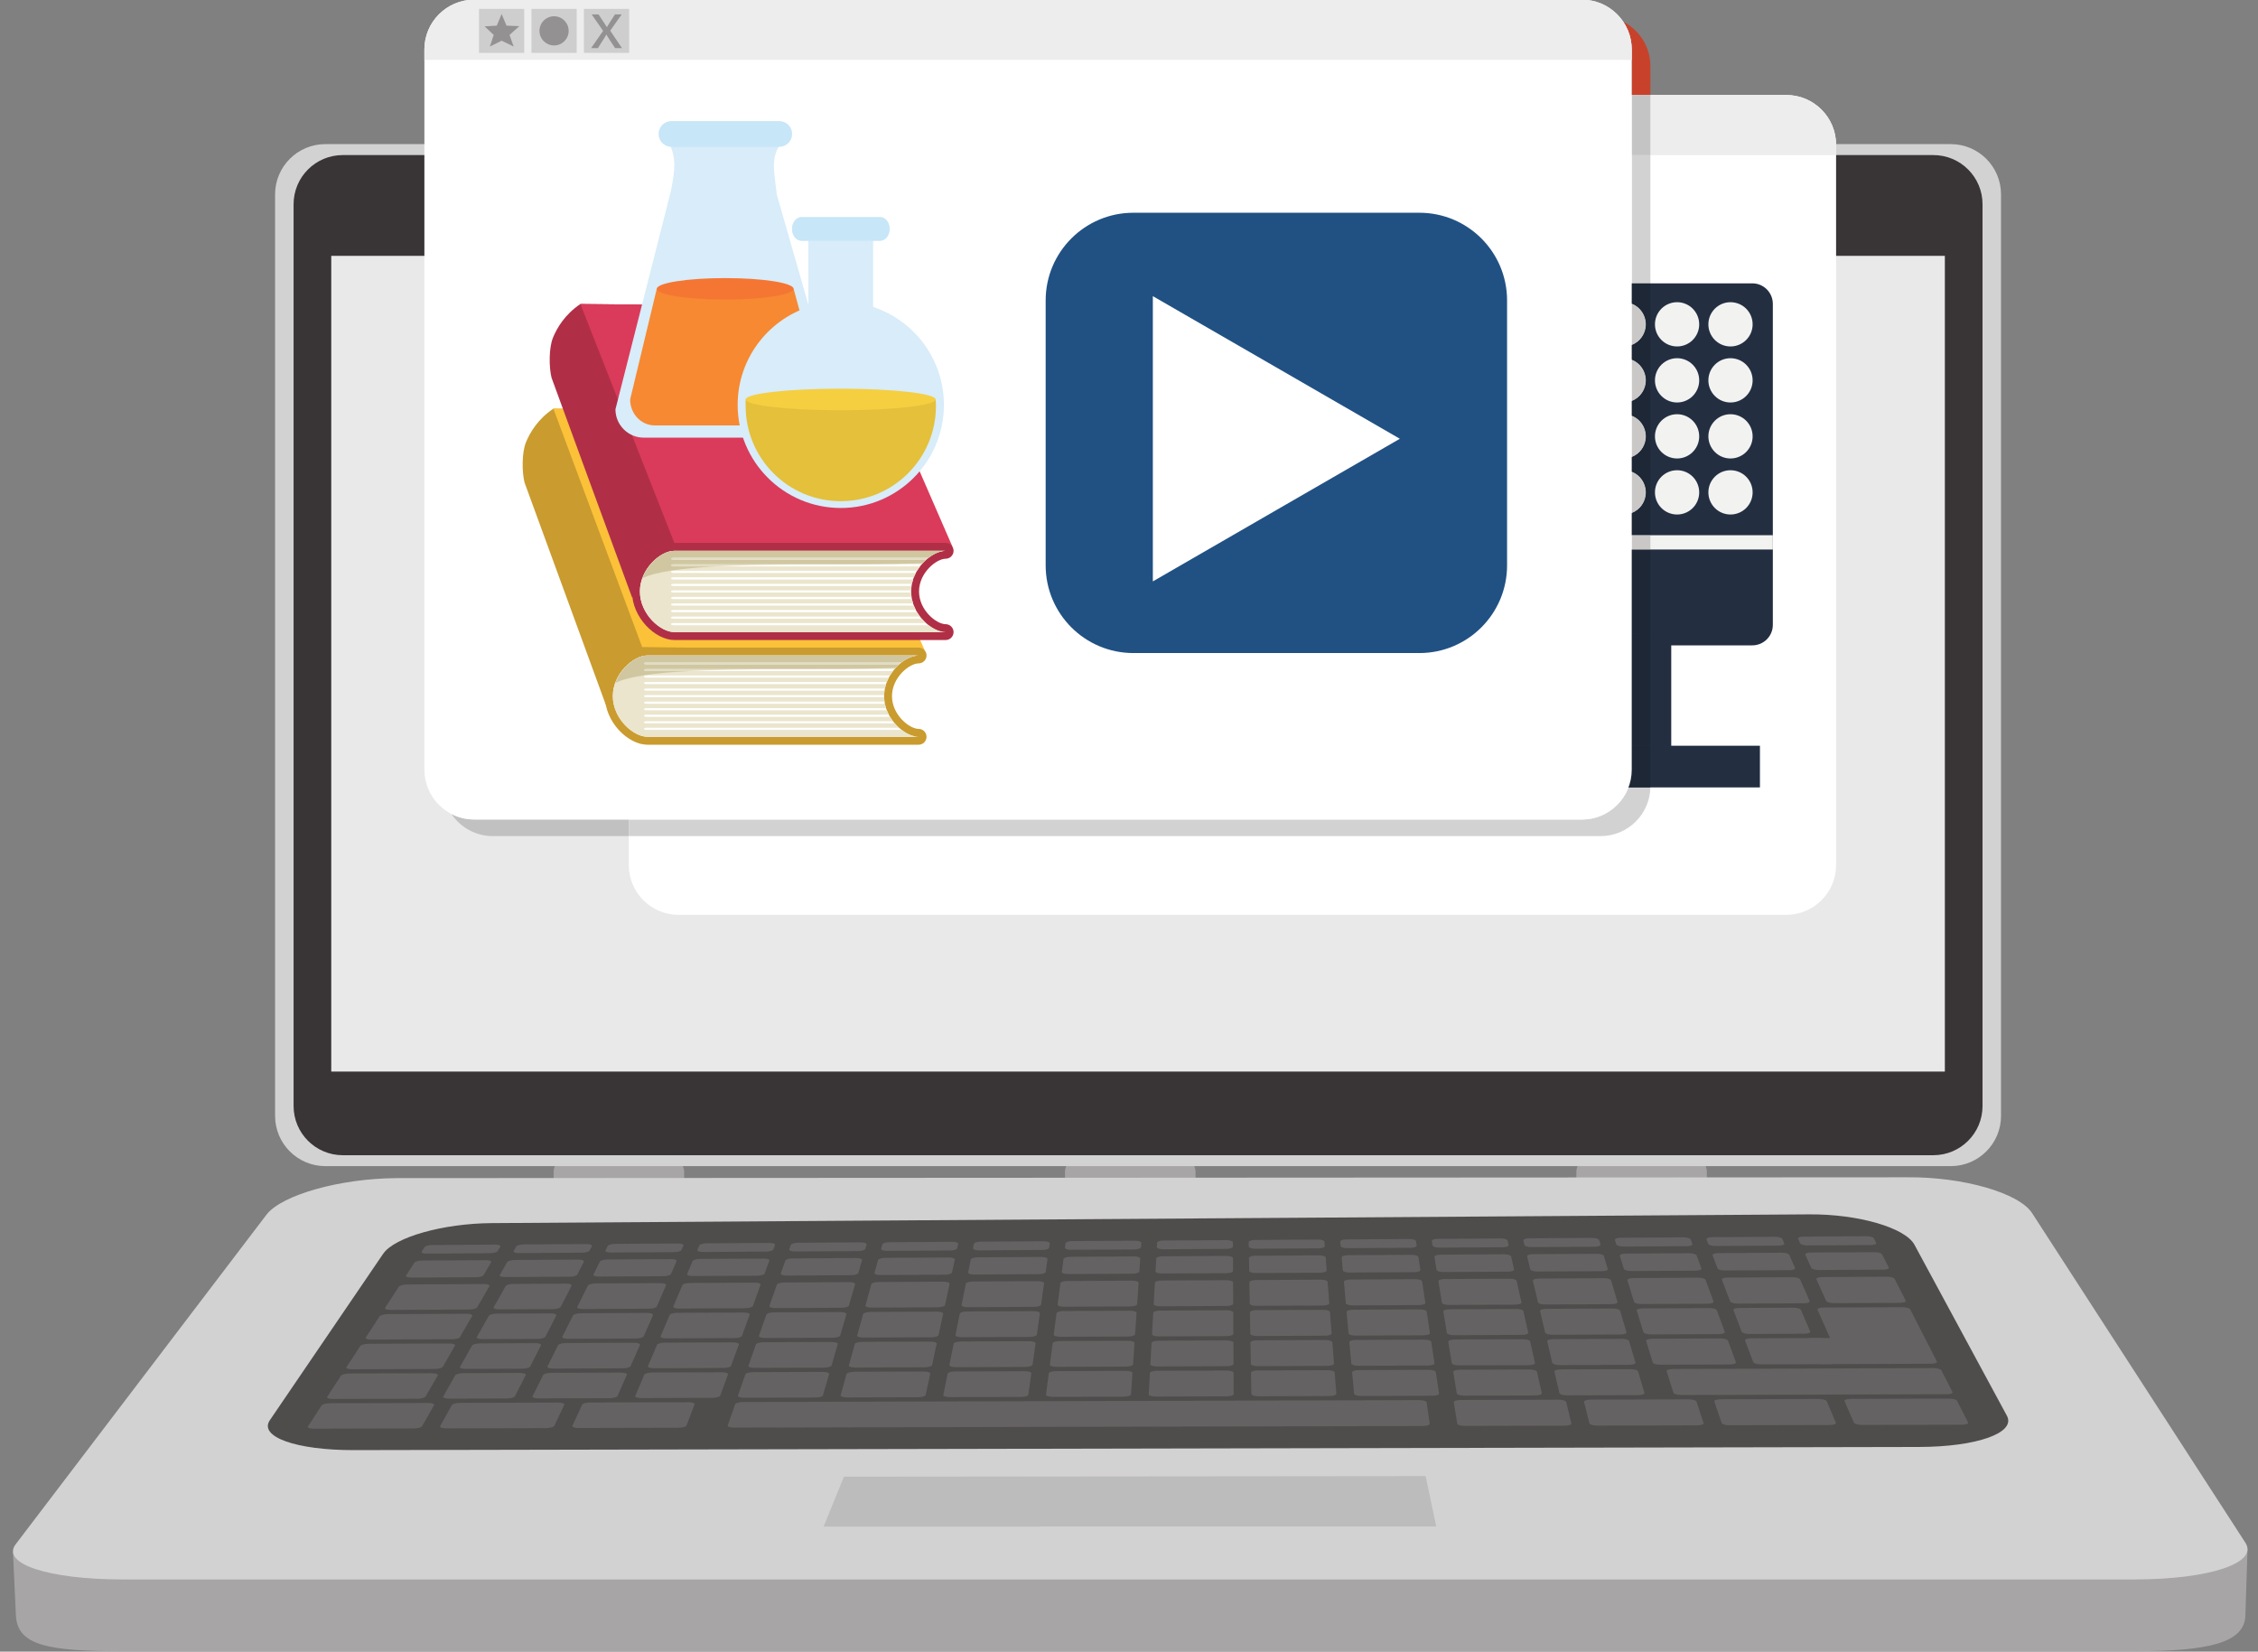 <?xml version="1.0" encoding="UTF-8"?><svg xmlns="http://www.w3.org/2000/svg" xmlns:xlink="http://www.w3.org/1999/xlink" height="196.1" preserveAspectRatio="xMidYMid meet" version="1.0" viewBox="78.4 74.1 268.1 196.1" width="268.1" zoomAndPan="magnify"><rect x="78.4" y="74.1" width="268.1" height="196.1" fill="#808080" stroke="none"/><defs><clipPath id="a"><path d="M 0 0 L 425.199 0 L 425.199 344.211 L 0 344.211 Z M 0 0"/></clipPath></defs><g><g clip-path="url(#a)"/><g><path d="M 159.633 214.527 C 159.633 215.406 158.918 216.121 158.039 216.121 L 145.727 216.121 C 144.848 216.121 144.133 215.406 144.133 214.527 L 144.133 213.227 C 144.133 212.348 144.848 211.633 145.727 211.633 L 158.039 211.633 C 158.918 211.633 159.633 212.348 159.633 213.227 L 159.633 214.527" fill="#a7a5a6"/></g><g><path d="M 220.348 214.527 C 220.348 215.406 219.637 216.121 218.754 216.121 L 206.441 216.121 C 205.562 216.121 204.852 215.406 204.852 214.527 L 204.852 213.227 C 204.852 212.348 205.562 211.633 206.441 211.633 L 218.754 211.633 C 219.637 211.633 220.348 212.348 220.348 213.227 L 220.348 214.527" fill="#a7a5a6"/></g><g><path d="M 281.062 214.527 C 281.062 215.406 280.352 216.121 279.473 216.121 L 267.156 216.121 C 266.277 216.121 265.566 215.406 265.566 214.527 L 265.566 213.227 C 265.566 212.348 266.277 211.633 267.156 211.633 L 279.473 211.633 C 280.352 211.633 281.062 212.348 281.062 213.227 L 281.062 214.527" fill="#a7a5a6"/></g><g><path d="M 345.258 258 L 79.941 258.387 L 80.289 265.938 C 80.496 269.469 84.094 270.148 92.914 270.148 L 331.855 270.148 C 340.676 270.148 344.992 269.164 345.008 265.801 L 345.258 258" fill="#a7a5a6"/></g><g><path d="M 345.008 257.277 C 346.562 259.68 340.676 261.625 331.855 261.625 L 92.914 261.625 C 84.094 261.625 78.445 259.738 80.289 257.414 L 110.07 218.281 C 111.914 215.957 118.77 214.031 125.391 213.98 L 304.891 213.879 C 311.504 213.828 318.129 215.734 319.68 218.137 L 345.008 257.277" fill="#d3d2d2"/></g><g><path d="M 316.688 242.195 C 317.785 244.227 313.117 245.883 306.258 245.898 L 120.426 246.273 C 113.566 246.285 109.098 244.695 110.441 242.719 L 123.891 222.965 C 125.234 220.988 131.008 219.359 136.781 219.32 L 293.266 218.281 C 299.039 218.246 304.613 219.859 305.711 221.891 L 316.688 242.195" fill="#4f4c4c"/></g><g><path d="M 248.93 255.336 L 176.188 255.352 L 178.602 249.426 L 247.672 249.359 L 248.93 255.336" fill="#bdbcbc"/></g><g><path d="M 135.824 225.484 C 135.742 225.625 135.324 225.742 134.895 225.746 L 127.234 225.785 C 126.809 225.789 126.527 225.672 126.617 225.535 L 127.602 224.023 C 127.695 223.883 128.113 223.766 128.543 223.762 L 136.094 223.719 C 136.52 223.719 136.797 223.828 136.715 223.973 L 135.824 225.484" fill="#656263"/></g><g><path d="M 146.945 225.426 C 146.875 225.562 146.465 225.684 146.031 225.684 L 138.379 225.727 C 137.945 225.73 137.66 225.613 137.742 225.473 L 138.613 223.961 C 138.691 223.816 139.105 223.703 139.531 223.699 L 147.086 223.656 C 147.508 223.652 147.797 223.766 147.727 223.906 L 146.945 225.426" fill="#656263"/></g><g><path d="M 158.07 225.363 C 158.008 225.504 157.605 225.621 157.176 225.625 L 149.52 225.664 C 149.086 225.668 148.797 225.555 148.867 225.414 L 149.621 223.898 C 149.695 223.754 150.098 223.637 150.523 223.637 L 158.078 223.594 C 158.504 223.59 158.797 223.703 158.734 223.844 L 158.07 225.363" fill="#656263"/></g><g><path d="M 169.188 225.305 C 169.141 225.445 168.746 225.562 168.316 225.566 L 160.656 225.605 C 160.227 225.609 159.93 225.496 159.988 225.355 L 160.633 223.836 C 160.691 223.691 161.09 223.574 161.516 223.574 L 169.066 223.531 C 169.492 223.527 169.797 223.641 169.742 223.781 L 169.188 225.305" fill="#656263"/></g><g><path d="M 180.312 225.242 C 180.273 225.383 179.891 225.504 179.457 225.504 L 171.801 225.547 C 171.367 225.547 171.059 225.434 171.109 225.293 L 171.645 223.77 C 171.691 223.629 172.078 223.512 172.504 223.512 L 180.059 223.465 C 180.484 223.465 180.797 223.578 180.754 223.719 L 180.312 225.242" fill="#656263"/></g><g><path d="M 191.438 225.184 C 191.406 225.324 191.027 225.441 190.598 225.445 L 182.941 225.488 C 182.512 225.488 182.191 225.375 182.23 225.23 L 182.652 223.711 C 182.691 223.566 183.066 223.449 183.496 223.445 L 191.051 223.402 C 191.473 223.398 191.797 223.516 191.766 223.656 L 191.438 225.184" fill="#656263"/></g><g><path d="M 202.559 225.121 C 202.539 225.266 202.172 225.383 201.738 225.383 L 194.086 225.426 C 193.652 225.43 193.324 225.312 193.355 225.172 L 193.66 223.645 C 193.691 223.504 194.062 223.387 194.484 223.383 L 202.035 223.34 C 202.465 223.336 202.797 223.449 202.773 223.594 L 202.559 225.121" fill="#656263"/></g><g><path d="M 213.68 225.062 C 213.672 225.203 213.312 225.324 212.879 225.324 L 205.223 225.367 C 204.793 225.367 204.457 225.254 204.477 225.113 L 204.676 223.586 C 204.691 223.441 205.051 223.324 205.477 223.32 L 213.027 223.277 C 213.457 223.273 213.797 223.387 213.781 223.531 L 213.68 225.062" fill="#656263"/></g><g><path d="M 224.801 225.004 C 224.805 225.145 224.453 225.262 224.02 225.266 L 216.363 225.305 C 215.934 225.309 215.59 225.195 215.598 225.051 L 215.684 223.52 C 215.691 223.375 216.039 223.258 216.469 223.258 L 224.02 223.215 C 224.445 223.211 224.793 223.324 224.793 223.469 L 224.801 225.004" fill="#656263"/></g><g><path d="M 235.922 224.941 C 235.934 225.086 235.594 225.203 235.164 225.207 L 227.508 225.246 C 227.074 225.25 226.723 225.133 226.723 224.992 L 226.691 223.457 C 226.688 223.312 227.031 223.195 227.457 223.195 L 235.012 223.148 C 235.438 223.148 235.789 223.262 235.805 223.406 L 235.922 224.941" fill="#656263"/></g><g><path d="M 247.047 224.883 C 247.066 225.023 246.734 225.145 246.305 225.145 L 238.645 225.188 C 238.219 225.188 237.855 225.074 237.84 224.934 L 237.699 223.395 C 237.688 223.25 238.023 223.133 238.445 223.129 L 246.004 223.086 C 246.43 223.086 246.789 223.199 246.812 223.344 L 247.047 224.883" fill="#656263"/></g><g><path d="M 258.172 224.82 C 258.199 224.965 257.875 225.082 257.441 225.086 L 249.785 225.125 C 249.355 225.129 248.988 225.012 248.965 224.871 L 248.715 223.332 C 248.688 223.188 249.016 223.07 249.438 223.066 L 256.992 223.023 C 257.418 223.023 257.789 223.137 257.824 223.281 L 258.172 224.82" fill="#656263"/></g><g><path d="M 269.289 224.762 C 269.332 224.902 269.02 225.023 268.586 225.027 L 260.93 225.066 C 260.496 225.07 260.121 224.953 260.09 224.812 L 259.727 223.27 C 259.688 223.125 260.008 223.004 260.434 223.004 L 267.984 222.961 C 268.41 222.957 268.789 223.074 268.836 223.219 L 269.289 224.762" fill="#656263"/></g><g><path d="M 280.41 224.699 C 280.465 224.844 280.16 224.965 279.727 224.969 L 272.066 225.008 C 271.641 225.012 271.25 224.895 271.203 224.75 L 270.73 223.207 C 270.684 223.062 270.996 222.941 271.422 222.941 L 278.977 222.898 C 279.402 222.895 279.789 223.008 279.844 223.152 L 280.41 224.699" fill="#656263"/></g><g><path d="M 291.531 224.641 C 291.598 224.785 291.301 224.902 290.863 224.906 L 283.211 224.945 C 282.777 224.949 282.387 224.836 282.328 224.691 L 281.738 223.145 C 281.688 223 281.984 222.879 282.41 222.879 L 289.965 222.836 C 290.395 222.832 290.785 222.945 290.852 223.09 L 291.531 224.641" fill="#656263"/></g><g><path d="M 302.656 224.578 C 302.73 224.723 302.441 224.844 302.012 224.848 L 294.355 224.887 C 293.922 224.891 293.52 224.773 293.453 224.629 L 292.754 223.082 C 292.688 222.938 292.977 222.816 293.402 222.812 L 300.957 222.77 C 301.383 222.766 301.785 222.883 301.859 223.027 L 302.656 224.578" fill="#656263"/></g><g><path d="M 137.496 222.637 C 137.414 222.777 137.004 222.895 136.582 222.898 L 129.07 222.941 C 128.645 222.945 128.379 222.832 128.469 222.691 L 128.805 222.176 C 128.895 222.035 129.312 221.918 129.734 221.918 L 137.191 221.871 C 137.609 221.867 137.883 221.98 137.801 222.121 L 137.496 222.637" fill="#656263"/></g><g><path d="M 148.41 222.57 C 148.34 222.715 147.934 222.828 147.512 222.832 L 140.004 222.875 C 139.578 222.879 139.301 222.766 139.383 222.625 L 139.68 222.109 C 139.758 221.969 140.164 221.852 140.586 221.852 L 148.043 221.805 C 148.465 221.801 148.746 221.914 148.676 222.059 L 148.41 222.57" fill="#656263"/></g><g><path d="M 159.32 222.508 C 159.262 222.648 158.863 222.766 158.441 222.766 L 150.93 222.812 C 150.508 222.816 150.223 222.703 150.293 222.562 L 150.551 222.047 C 150.621 221.902 151.02 221.785 151.438 221.785 L 158.898 221.738 C 159.316 221.738 159.609 221.848 159.547 221.992 L 159.32 222.508" fill="#656263"/></g><g><path d="M 170.23 222.441 C 170.18 222.586 169.797 222.699 169.371 222.703 L 161.859 222.75 C 161.438 222.75 161.145 222.637 161.203 222.496 L 161.422 221.98 C 161.48 221.84 161.871 221.723 162.293 221.719 L 169.754 221.672 C 170.172 221.668 170.473 221.781 170.418 221.926 L 170.23 222.441" fill="#656263"/></g><g><path d="M 181.145 222.375 C 181.102 222.52 180.727 222.637 180.301 222.641 L 172.789 222.684 C 172.363 222.684 172.062 222.57 172.113 222.43 L 172.293 221.914 C 172.344 221.773 172.727 221.652 173.145 221.652 L 180.605 221.605 C 181.023 221.602 181.336 221.719 181.293 221.859 L 181.145 222.375" fill="#656263"/></g><g><path d="M 192.055 222.312 C 192.023 222.453 191.652 222.57 191.23 222.574 L 183.723 222.617 C 183.297 222.621 182.984 222.508 183.023 222.363 L 183.164 221.848 C 183.203 221.707 183.578 221.586 184.004 221.586 L 191.461 221.539 C 191.879 221.535 192.195 221.652 192.164 221.793 L 192.055 222.312" fill="#656263"/></g><g><path d="M 202.969 222.246 C 202.945 222.387 202.586 222.508 202.16 222.508 L 194.648 222.555 C 194.227 222.555 193.906 222.441 193.934 222.301 L 194.039 221.781 C 194.066 221.637 194.434 221.52 194.855 221.52 L 202.312 221.473 C 202.734 221.469 203.059 221.586 203.039 221.727 L 202.969 222.246" fill="#656263"/></g><g><path d="M 213.875 222.18 C 213.863 222.324 213.516 222.441 213.09 222.445 L 205.578 222.488 C 205.156 222.492 204.828 222.379 204.848 222.234 L 204.914 221.715 C 204.934 221.574 205.285 221.453 205.707 221.453 L 213.164 221.406 C 213.59 221.406 213.922 221.52 213.91 221.66 L 213.875 222.18" fill="#656263"/></g><g><path d="M 224.785 222.117 C 224.785 222.258 224.445 222.375 224.02 222.379 L 216.508 222.422 C 216.086 222.426 215.75 222.312 215.758 222.172 L 215.785 221.648 C 215.797 221.508 216.141 221.387 216.562 221.387 L 224.02 221.34 C 224.441 221.34 224.781 221.453 224.781 221.594 L 224.785 222.117" fill="#656263"/></g><g><path d="M 235.695 222.051 C 235.707 222.195 235.375 222.312 234.949 222.316 L 227.438 222.359 C 227.016 222.363 226.672 222.25 226.668 222.105 L 226.656 221.586 C 226.656 221.441 226.996 221.32 227.414 221.32 L 234.875 221.273 C 235.297 221.27 235.645 221.387 235.656 221.527 L 235.695 222.051" fill="#656263"/></g><g><path d="M 246.605 221.984 C 246.629 222.129 246.305 222.25 245.883 222.25 L 238.367 222.293 C 237.945 222.297 237.594 222.184 237.578 222.039 L 237.531 221.516 C 237.52 221.375 237.852 221.254 238.266 221.254 L 245.73 221.207 C 246.148 221.207 246.508 221.32 246.527 221.465 L 246.605 221.984" fill="#656263"/></g><g><path d="M 257.52 221.922 C 257.555 222.066 257.23 222.184 256.812 222.188 L 249.301 222.23 C 248.879 222.23 248.516 222.117 248.488 221.973 L 248.406 221.453 C 248.383 221.309 248.703 221.188 249.121 221.188 L 256.582 221.141 C 257 221.141 257.371 221.254 257.402 221.398 L 257.52 221.922" fill="#656263"/></g><g><path d="M 268.434 221.855 C 268.473 222 268.164 222.121 267.738 222.121 L 260.23 222.164 C 259.805 222.168 259.438 222.055 259.402 221.91 L 259.277 221.387 C 259.242 221.242 259.559 221.125 259.977 221.121 L 267.438 221.074 C 267.855 221.074 268.23 221.188 268.273 221.332 L 268.434 221.855" fill="#656263"/></g><g><path d="M 279.344 221.789 C 279.395 221.934 279.098 222.055 278.672 222.059 L 271.156 222.102 C 270.734 222.105 270.355 221.988 270.309 221.844 L 270.148 221.32 C 270.105 221.176 270.41 221.059 270.828 221.055 L 278.289 221.008 C 278.715 221.008 279.094 221.121 279.148 221.266 L 279.344 221.789" fill="#656263"/></g><g><path d="M 290.25 221.727 C 290.316 221.871 290.023 221.988 289.598 221.992 L 282.09 222.035 C 281.664 222.039 281.277 221.926 281.223 221.781 L 281.02 221.254 C 280.969 221.109 281.266 220.988 281.684 220.988 L 289.145 220.941 C 289.562 220.938 289.953 221.055 290.02 221.199 L 290.25 221.727" fill="#656263"/></g><g><path d="M 301.16 221.66 C 301.234 221.805 300.953 221.926 300.527 221.926 L 293.02 221.973 C 292.594 221.973 292.199 221.859 292.133 221.715 L 291.895 221.188 C 291.828 221.043 292.113 220.926 292.535 220.922 L 299.996 220.875 C 300.418 220.871 300.816 220.988 300.895 221.133 L 301.16 221.66" fill="#656263"/></g><g><path d="M 135.055 229.32 C 134.973 229.461 134.547 229.578 134.105 229.578 L 124.762 229.625 C 124.316 229.625 124.031 229.516 124.125 229.371 L 125.758 226.863 C 125.848 226.723 126.273 226.605 126.711 226.602 L 135.867 226.555 C 136.301 226.555 136.586 226.668 136.508 226.809 L 135.055 229.32" fill="#656263"/></g><g><path d="M 144.973 229.273 C 144.898 229.414 144.48 229.531 144.035 229.531 L 137.676 229.562 C 137.23 229.566 136.938 229.453 137.02 229.312 L 138.438 226.797 C 138.52 226.656 138.938 226.539 139.371 226.539 L 145.605 226.504 C 146.039 226.504 146.336 226.617 146.266 226.758 L 144.973 229.273" fill="#656263"/></g><g><path d="M 156.383 229.219 C 156.316 229.363 155.906 229.48 155.469 229.48 L 147.613 229.516 C 147.172 229.52 146.867 229.406 146.941 229.266 L 148.199 226.746 C 148.27 226.605 148.68 226.488 149.113 226.484 L 156.812 226.445 C 157.242 226.445 157.547 226.559 157.484 226.699 L 156.383 229.219" fill="#656263"/></g><g><path d="M 167.785 229.168 C 167.734 229.309 167.336 229.426 166.895 229.426 L 159.035 229.465 C 158.598 229.465 158.285 229.352 158.348 229.211 L 159.422 226.688 C 159.48 226.547 159.879 226.43 160.312 226.43 L 168.016 226.387 C 168.445 226.387 168.758 226.5 168.703 226.641 L 167.785 229.168" fill="#656263"/></g><g><path d="M 179.191 229.113 C 179.152 229.254 178.762 229.371 178.316 229.371 L 170.465 229.41 C 170.02 229.41 169.703 229.297 169.754 229.156 L 170.641 226.629 C 170.688 226.488 171.078 226.371 171.52 226.371 L 179.215 226.328 C 179.648 226.328 179.969 226.441 179.926 226.582 L 179.191 229.113" fill="#656263"/></g><g><path d="M 190.602 229.059 C 190.57 229.199 190.188 229.316 189.742 229.32 L 181.895 229.355 C 181.445 229.359 181.121 229.242 181.16 229.102 L 181.859 226.574 C 181.898 226.43 182.281 226.312 182.719 226.312 L 190.414 226.27 C 190.852 226.27 191.18 226.383 191.148 226.523 L 190.602 229.059" fill="#656263"/></g><g><path d="M 202.008 229.004 C 201.988 229.148 201.613 229.266 201.168 229.266 L 193.316 229.305 C 192.875 229.305 192.539 229.191 192.566 229.047 L 193.078 226.516 C 193.109 226.371 193.484 226.254 193.922 226.254 L 201.613 226.211 C 202.055 226.211 202.391 226.324 202.367 226.465 L 202.008 229.004" fill="#656263"/></g><g><path d="M 213.414 228.949 C 213.402 229.094 213.039 229.211 212.598 229.215 L 204.742 229.25 C 204.301 229.25 203.957 229.137 203.977 228.996 L 204.305 226.457 C 204.32 226.312 204.688 226.195 205.121 226.195 L 212.82 226.152 C 213.258 226.148 213.598 226.266 213.59 226.406 L 213.414 228.949" fill="#656263"/></g><g><path d="M 224.82 228.895 C 224.82 229.039 224.465 229.156 224.02 229.16 L 216.168 229.195 C 215.727 229.199 215.375 229.086 215.383 228.941 L 215.523 226.398 C 215.531 226.254 215.891 226.137 216.32 226.137 L 224.02 226.094 C 224.453 226.094 224.809 226.207 224.809 226.352 L 224.82 228.895" fill="#656263"/></g><g><path d="M 236.23 228.844 C 236.238 228.984 235.891 229.105 235.449 229.105 L 227.594 229.141 C 227.152 229.145 226.793 229.031 226.789 228.887 L 226.742 226.34 C 226.738 226.199 227.094 226.078 227.523 226.078 L 235.223 226.035 C 235.656 226.035 236.02 226.148 236.027 226.293 L 236.23 228.844" fill="#656263"/></g><g><path d="M 247.637 228.789 C 247.656 228.934 247.316 229.051 246.875 229.051 L 239.02 229.09 C 238.578 229.09 238.211 228.977 238.195 228.836 L 237.965 226.281 C 237.949 226.141 238.293 226.02 238.727 226.02 L 246.426 225.977 C 246.859 225.977 247.23 226.09 247.25 226.234 L 247.637 228.789" fill="#656263"/></g><g><path d="M 259.047 228.734 C 259.074 228.879 258.738 228.996 258.301 229 L 250.445 229.035 C 250.008 229.039 249.629 228.922 249.605 228.777 L 249.188 226.223 C 249.16 226.082 249.492 225.961 249.93 225.961 L 257.629 225.922 C 258.062 225.918 258.438 226.031 258.473 226.176 L 259.047 228.734" fill="#656263"/></g><g><path d="M 270.449 228.68 C 270.492 228.824 270.172 228.945 269.727 228.945 L 261.875 228.98 C 261.434 228.984 261.047 228.871 261.016 228.727 L 260.406 226.168 C 260.371 226.023 260.695 225.902 261.133 225.902 L 268.828 225.859 C 269.266 225.859 269.648 225.977 269.691 226.117 L 270.449 228.68" fill="#656263"/></g><g><path d="M 281.855 228.625 C 281.91 228.77 281.598 228.891 281.152 228.891 L 273.301 228.93 C 272.855 228.93 272.461 228.816 272.414 228.672 L 271.625 226.105 C 271.578 225.965 271.898 225.844 272.332 225.844 L 280.031 225.801 C 280.469 225.801 280.859 225.914 280.91 226.059 L 281.855 228.625" fill="#656263"/></g><g><path d="M 293.266 228.574 C 293.328 228.719 293.02 228.836 292.574 228.84 L 284.727 228.875 C 284.281 228.879 283.879 228.762 283.824 228.617 L 282.848 226.051 C 282.793 225.906 283.102 225.785 283.531 225.785 L 291.23 225.742 C 291.668 225.742 292.066 225.859 292.133 226 L 293.266 228.574" fill="#656263"/></g><g><path d="M 304.672 228.52 C 304.746 228.664 304.449 228.785 304.008 228.785 L 296.152 228.824 C 295.711 228.824 295.297 228.711 295.23 228.562 L 294.066 225.992 C 294.004 225.848 294.301 225.727 294.734 225.727 L 302.434 225.684 C 302.867 225.684 303.277 225.801 303.355 225.945 L 304.672 228.52" fill="#656263"/></g><g><path d="M 133.012 232.852 C 132.93 232.992 132.492 233.109 132.047 233.109 L 122.488 233.148 C 122.035 233.152 121.738 233.039 121.832 232.898 L 123.465 230.387 C 123.559 230.246 123.992 230.129 124.438 230.129 L 133.809 230.086 C 134.25 230.082 134.547 230.195 134.465 230.34 L 133.012 232.852" fill="#656263"/></g><g><path d="M 143.16 232.809 C 143.09 232.949 142.656 233.066 142.203 233.07 L 135.699 233.094 C 135.242 233.098 134.941 232.984 135.02 232.844 L 136.441 230.328 C 136.523 230.188 136.949 230.07 137.395 230.066 L 143.773 230.039 C 144.223 230.035 144.523 230.152 144.449 230.293 L 143.16 232.809" fill="#656263"/></g><g><path d="M 154.828 232.762 C 154.766 232.902 154.348 233.02 153.895 233.023 L 145.863 233.055 C 145.41 233.059 145.102 232.941 145.172 232.801 L 146.434 230.285 C 146.504 230.141 146.922 230.023 147.363 230.023 L 155.242 229.984 C 155.684 229.984 155.992 230.098 155.934 230.242 L 154.828 232.762" fill="#656263"/></g><g><path d="M 166.496 232.711 C 166.445 232.855 166.035 232.973 165.586 232.973 L 157.551 233.008 C 157.098 233.008 156.781 232.895 156.84 232.754 L 157.91 230.23 C 157.973 230.09 158.383 229.973 158.824 229.969 L 166.707 229.934 C 167.148 229.934 167.465 230.047 167.414 230.188 L 166.496 232.711" fill="#656263"/></g><g><path d="M 178.164 232.664 C 178.125 232.809 177.723 232.926 177.27 232.926 L 169.238 232.961 C 168.781 232.961 168.461 232.848 168.512 232.703 L 169.395 230.18 C 169.445 230.039 169.844 229.918 170.289 229.918 L 178.168 229.879 C 178.613 229.879 178.938 229.992 178.895 230.137 L 178.164 232.664" fill="#656263"/></g><g><path d="M 189.836 232.617 C 189.805 232.758 189.41 232.875 188.961 232.879 L 180.93 232.91 C 180.473 232.914 180.137 232.801 180.18 232.656 L 180.879 230.129 C 180.914 229.984 181.312 229.867 181.754 229.863 L 189.633 229.828 C 190.074 229.828 190.414 229.941 190.383 230.086 L 189.836 232.617" fill="#656263"/></g><g><path d="M 201.508 232.57 C 201.484 232.711 201.102 232.832 200.645 232.832 L 192.613 232.863 C 192.16 232.867 191.816 232.75 191.848 232.609 L 192.359 230.074 C 192.391 229.934 192.773 229.812 193.219 229.812 L 201.094 229.777 C 201.539 229.773 201.887 229.891 201.863 230.031 L 201.508 232.57" fill="#656263"/></g><g><path d="M 213.172 232.52 C 213.16 232.664 212.789 232.781 212.336 232.785 L 204.301 232.816 C 203.852 232.816 203.496 232.703 203.516 232.559 L 203.844 230.023 C 203.859 229.879 204.234 229.762 204.68 229.758 L 212.559 229.723 C 213.004 229.719 213.355 229.836 213.348 229.98 L 213.172 232.52" fill="#656263"/></g><g><path d="M 224.84 232.473 C 224.84 232.617 224.477 232.734 224.02 232.738 L 215.988 232.77 C 215.535 232.77 215.18 232.656 215.188 232.512 L 215.324 229.969 C 215.336 229.828 215.699 229.711 216.145 229.707 L 224.02 229.672 C 224.469 229.668 224.824 229.785 224.828 229.926 L 224.84 232.473" fill="#656263"/></g><g><path d="M 236.512 232.426 C 236.52 232.566 236.164 232.688 235.711 232.688 L 227.68 232.723 C 227.227 232.723 226.855 232.609 226.855 232.465 L 226.809 229.918 C 226.809 229.773 227.164 229.656 227.605 229.652 L 235.484 229.617 C 235.93 229.617 236.301 229.73 236.312 229.875 L 236.512 232.426" fill="#656263"/></g><g><path d="M 248.18 232.375 C 248.199 232.52 247.852 232.641 247.398 232.641 L 239.363 232.676 C 238.914 232.676 238.535 232.559 238.52 232.418 L 238.289 229.867 C 238.277 229.723 238.629 229.602 239.066 229.602 L 246.949 229.566 C 247.395 229.562 247.77 229.68 247.793 229.824 L 248.18 232.375" fill="#656263"/></g><g><path d="M 259.852 232.328 C 259.883 232.473 259.535 232.594 259.086 232.594 L 251.055 232.625 C 250.605 232.629 250.219 232.512 250.191 232.367 L 249.773 229.812 C 249.75 229.672 250.094 229.551 250.535 229.551 L 258.41 229.512 C 258.855 229.512 259.242 229.625 259.277 229.77 L 259.852 232.328" fill="#656263"/></g><g><path d="M 271.52 232.281 C 271.559 232.426 271.227 232.543 270.773 232.547 L 262.742 232.578 C 262.289 232.582 261.895 232.465 261.859 232.32 L 261.258 229.762 C 261.223 229.617 261.555 229.5 261.996 229.496 L 269.879 229.461 C 270.32 229.461 270.719 229.574 270.762 229.719 L 271.52 232.281" fill="#656263"/></g><g><path d="M 283.188 232.234 C 283.238 232.379 282.918 232.496 282.465 232.5 L 274.434 232.531 C 273.977 232.531 273.57 232.418 273.527 232.273 L 272.734 229.711 C 272.691 229.566 273.02 229.445 273.461 229.445 L 281.344 229.406 C 281.785 229.406 282.188 229.523 282.242 229.668 L 283.188 232.234" fill="#656263"/></g><g><path d="M 293.336 232.191 C 293.395 232.336 293.078 232.457 292.629 232.457 L 286.117 232.484 C 285.664 232.484 285.254 232.371 285.199 232.223 L 284.223 229.656 C 284.164 229.512 284.48 229.391 284.926 229.391 L 291.312 229.363 C 291.754 229.359 292.164 229.477 292.227 229.621 L 293.336 232.191" fill="#656263"/></g><g><path d="M 307.023 233.113 C 307.098 233.258 306.789 233.379 306.336 233.379 L 296.719 233.418 C 296.266 233.418 295.84 233.305 295.773 233.156 L 294.203 229.613 C 294.141 229.465 294.449 229.348 294.895 229.344 L 304.27 229.301 C 304.711 229.301 305.133 229.418 305.207 229.562 L 307.023 233.113" fill="#656263"/></g><g><path d="M 130.973 236.383 C 130.891 236.523 130.445 236.641 129.984 236.641 L 120.215 236.676 C 119.754 236.676 119.449 236.562 119.539 236.422 L 121.172 233.914 C 121.266 233.77 121.711 233.656 122.16 233.652 L 131.75 233.613 C 132.199 233.613 132.504 233.727 132.422 233.867 L 130.973 236.383" fill="#656263"/></g><g><path d="M 141.348 236.344 C 141.273 236.484 140.836 236.605 140.375 236.605 L 133.723 236.629 C 133.258 236.629 132.945 236.516 133.027 236.375 L 134.445 233.859 C 134.527 233.719 134.961 233.602 135.414 233.602 L 141.945 233.574 C 142.398 233.57 142.711 233.688 142.637 233.828 L 141.348 236.344" fill="#656263"/></g><g><path d="M 153.277 236.301 C 153.215 236.445 152.785 236.562 152.324 236.562 L 144.109 236.59 C 143.648 236.594 143.336 236.48 143.402 236.336 L 144.664 233.82 C 144.734 233.68 145.156 233.562 145.609 233.559 L 153.672 233.527 C 154.125 233.527 154.441 233.641 154.383 233.781 L 153.277 236.301" fill="#656263"/></g><g><path d="M 165.203 236.262 C 165.152 236.402 164.738 236.52 164.273 236.52 L 156.062 236.551 C 155.602 236.551 155.273 236.438 155.336 236.297 L 156.406 233.773 C 156.469 233.633 156.883 233.516 157.34 233.512 L 165.395 233.48 C 165.852 233.477 166.176 233.594 166.125 233.734 L 165.203 236.262" fill="#656263"/></g><g><path d="M 177.137 236.219 C 177.098 236.359 176.688 236.477 176.227 236.48 L 168.016 236.508 C 167.547 236.512 167.215 236.395 167.266 236.254 L 168.148 233.727 C 168.199 233.586 168.605 233.469 169.062 233.465 L 177.121 233.434 C 177.574 233.434 177.91 233.547 177.867 233.688 L 177.137 236.219" fill="#656263"/></g><g><path d="M 189.07 236.176 C 189.039 236.32 188.637 236.438 188.176 236.438 L 179.965 236.469 C 179.496 236.469 179.152 236.352 179.191 236.211 L 179.895 233.68 C 179.934 233.539 180.336 233.422 180.789 233.418 L 188.848 233.387 C 189.301 233.387 189.645 233.5 189.613 233.641 L 189.07 236.176" fill="#656263"/></g><g><path d="M 201 236.133 C 200.98 236.277 200.59 236.395 200.121 236.395 L 191.91 236.426 C 191.449 236.426 191.098 236.312 191.125 236.168 L 191.637 233.633 C 191.664 233.492 192.062 233.375 192.516 233.375 L 200.57 233.34 C 201.027 233.34 201.379 233.453 201.359 233.598 L 201 236.133" fill="#656263"/></g><g><path d="M 212.93 236.094 C 212.922 236.234 212.539 236.352 212.074 236.355 L 203.859 236.383 C 203.398 236.383 203.035 236.27 203.059 236.129 L 203.383 233.586 C 203.402 233.445 203.785 233.328 204.238 233.324 L 212.297 233.293 C 212.754 233.293 213.109 233.406 213.102 233.551 L 212.93 236.094" fill="#656263"/></g><g><path d="M 224.859 236.051 C 224.859 236.191 224.488 236.312 224.02 236.312 L 215.812 236.34 C 215.348 236.344 214.98 236.227 214.988 236.086 L 215.129 233.543 C 215.137 233.398 215.512 233.281 215.965 233.281 L 224.02 233.246 C 224.48 233.246 224.848 233.359 224.848 233.504 L 224.859 236.051" fill="#656263"/></g><g><path d="M 236.789 236.008 C 236.805 236.152 236.438 236.27 235.973 236.27 L 227.762 236.301 C 227.301 236.301 226.922 236.188 226.918 236.043 L 226.871 233.496 C 226.867 233.352 227.234 233.234 227.688 233.23 L 235.746 233.199 C 236.199 233.199 236.578 233.316 236.594 233.457 L 236.789 236.008" fill="#656263"/></g><g><path d="M 248.723 235.965 C 248.742 236.109 248.387 236.227 247.922 236.23 L 239.711 236.258 C 239.25 236.258 238.859 236.145 238.848 236 L 238.613 233.449 C 238.605 233.305 238.965 233.188 239.414 233.188 L 247.473 233.152 C 247.93 233.152 248.312 233.266 248.336 233.41 L 248.723 235.965" fill="#656263"/></g><g><path d="M 260.652 235.926 C 260.688 236.066 260.336 236.188 259.871 236.188 L 251.66 236.215 C 251.195 236.219 250.805 236.102 250.777 235.957 L 250.359 233.402 C 250.34 233.258 250.688 233.141 251.141 233.137 L 259.199 233.105 C 259.648 233.105 260.051 233.223 260.082 233.363 L 260.652 235.926" fill="#656263"/></g><g><path d="M 272.586 235.883 C 272.629 236.027 272.285 236.145 271.82 236.145 L 263.609 236.176 C 263.145 236.176 262.746 236.059 262.711 235.914 L 262.105 233.355 C 262.07 233.211 262.41 233.094 262.867 233.094 L 270.926 233.059 C 271.379 233.059 271.781 233.176 271.824 233.32 L 272.586 235.883" fill="#656263"/></g><g><path d="M 284.516 235.84 C 284.566 235.984 284.234 236.102 283.77 236.105 L 275.562 236.133 C 275.098 236.137 274.684 236.02 274.641 235.875 L 273.848 233.309 C 273.805 233.168 274.137 233.047 274.594 233.043 L 282.648 233.012 C 283.105 233.012 283.516 233.129 283.566 233.273 L 284.516 235.84" fill="#656263"/></g><g><path d="M 296.445 235.797 C 296.508 235.941 296.188 236.062 295.719 236.062 L 287.508 236.094 C 287.047 236.094 286.629 235.977 286.57 235.832 L 285.594 233.266 C 285.539 233.117 285.859 233 286.316 233 L 294.371 232.965 C 294.828 232.965 295.246 233.082 295.312 233.227 L 296.445 235.797" fill="#656263"/></g><g><path d="M 308.375 235.754 C 308.449 235.898 308.137 236.02 307.672 236.02 L 294.785 236.066 C 294.324 236.066 293.898 235.949 293.84 235.805 L 292.746 233.234 C 292.688 233.094 293.004 232.973 293.457 232.969 L 306.102 232.918 C 306.555 232.918 306.984 233.035 307.059 233.18 L 308.375 235.754" fill="#656263"/></g><g><path d="M 128.93 239.91 C 128.848 240.055 128.395 240.168 127.926 240.172 L 117.941 240.199 C 117.469 240.203 117.156 240.086 117.25 239.945 L 118.883 237.438 C 118.973 237.297 119.426 237.18 119.891 237.176 L 129.691 237.145 C 130.152 237.145 130.465 237.258 130.383 237.398 L 128.93 239.91" fill="#656263"/></g><g><path d="M 139.531 239.879 C 139.461 240.02 139.016 240.141 138.539 240.141 L 131.742 240.16 C 131.27 240.16 130.949 240.047 131.031 239.902 L 132.453 237.391 C 132.531 237.25 132.973 237.133 133.438 237.133 L 140.113 237.109 C 140.574 237.109 140.895 237.223 140.824 237.363 L 139.531 239.879" fill="#656263"/></g><g><path d="M 151.727 239.844 C 151.664 239.984 151.227 240.102 150.758 240.105 L 142.363 240.129 C 141.891 240.129 141.566 240.016 141.637 239.875 L 142.895 237.355 C 142.969 237.215 143.398 237.098 143.859 237.098 L 152.105 237.07 C 152.562 237.066 152.891 237.18 152.828 237.324 L 151.727 239.844" fill="#656263"/></g><g><path d="M 163.914 239.809 C 163.863 239.949 163.438 240.066 162.969 240.066 L 154.57 240.094 C 154.102 240.094 153.77 239.98 153.828 239.836 L 154.898 237.316 C 154.961 237.176 155.387 237.059 155.852 237.055 L 164.09 237.027 C 164.555 237.027 164.887 237.141 164.836 237.281 L 163.914 239.809" fill="#656263"/></g><g><path d="M 176.109 239.77 C 176.066 239.914 175.648 240.031 175.18 240.031 L 166.785 240.055 C 166.312 240.059 165.969 239.945 166.02 239.801 L 166.902 237.273 C 166.953 237.133 167.371 237.016 167.84 237.016 L 176.074 236.988 C 176.539 236.984 176.883 237.102 176.844 237.242 L 176.109 239.77" fill="#656263"/></g><g><path d="M 188.305 239.734 C 188.27 239.879 187.863 239.996 187.391 239.996 L 178.996 240.02 C 178.52 240.023 178.172 239.906 178.211 239.766 L 178.91 237.234 C 178.949 237.094 179.359 236.977 179.824 236.973 L 188.062 236.945 C 188.527 236.945 188.879 237.059 188.852 237.203 L 188.305 239.734" fill="#656263"/></g><g><path d="M 200.496 239.699 C 200.477 239.84 200.074 239.961 199.602 239.961 L 191.211 239.984 C 190.734 239.988 190.375 239.871 190.402 239.727 L 190.914 237.195 C 190.945 237.051 191.348 236.934 191.812 236.934 L 200.051 236.906 C 200.516 236.902 200.875 237.02 200.855 237.16 L 200.496 239.699" fill="#656263"/></g><g><path d="M 212.688 239.664 C 212.68 239.805 212.285 239.922 211.812 239.926 L 203.422 239.949 C 202.945 239.953 202.578 239.836 202.598 239.691 L 202.926 237.152 C 202.941 237.012 203.332 236.895 203.801 236.895 L 212.035 236.863 C 212.504 236.863 212.867 236.977 212.859 237.121 L 212.688 239.664" fill="#656263"/></g><g><path d="M 224.879 239.625 C 224.879 239.77 224.496 239.887 224.02 239.891 L 215.633 239.914 C 215.156 239.914 214.781 239.801 214.789 239.656 L 214.934 237.113 C 214.938 236.973 215.32 236.852 215.785 236.852 L 224.02 236.824 C 224.488 236.82 224.863 236.938 224.863 237.078 L 224.879 239.625" fill="#656263"/></g><g><path d="M 237.07 239.59 C 237.082 239.734 236.711 239.852 236.234 239.852 L 227.844 239.879 C 227.371 239.879 226.984 239.762 226.98 239.621 L 226.938 237.074 C 226.934 236.93 227.309 236.812 227.77 236.812 L 236.012 236.781 C 236.477 236.781 236.859 236.898 236.871 237.039 L 237.07 239.59" fill="#656263"/></g><g><path d="M 249.266 239.555 C 249.285 239.699 248.922 239.816 248.445 239.816 L 240.051 239.844 C 239.586 239.844 239.188 239.727 239.176 239.586 L 238.941 237.031 C 238.93 236.891 239.297 236.77 239.758 236.77 L 247.996 236.742 C 248.465 236.738 248.855 236.855 248.879 237 L 249.266 239.555" fill="#656263"/></g><g><path d="M 261.461 239.516 C 261.488 239.664 261.129 239.781 260.656 239.781 L 252.266 239.805 C 251.797 239.809 251.391 239.691 251.367 239.547 L 250.949 236.992 C 250.926 236.852 251.281 236.73 251.746 236.73 L 259.984 236.699 C 260.445 236.699 260.855 236.816 260.887 236.961 L 261.461 239.516" fill="#656263"/></g><g><path d="M 273.648 239.48 C 273.691 239.625 273.344 239.746 272.871 239.746 L 264.48 239.77 C 264.004 239.773 263.598 239.656 263.562 239.512 L 262.957 236.953 C 262.926 236.809 263.27 236.688 263.734 236.688 L 271.973 236.66 C 272.438 236.66 272.852 236.773 272.891 236.918 L 273.648 239.48" fill="#656263"/></g><g><path d="M 310.227 239.375 C 310.301 239.52 309.98 239.637 309.504 239.637 L 278.039 239.73 C 277.562 239.73 277.145 239.613 277.098 239.473 L 276.285 236.906 C 276.238 236.762 276.578 236.645 277.047 236.641 L 307.934 236.535 C 308.398 236.535 308.836 236.652 308.906 236.797 L 310.227 239.375" fill="#656263"/></g><g><path d="M 248.152 243.148 C 248.176 243.289 247.801 243.406 247.316 243.41 L 165.59 243.605 C 165.105 243.605 164.754 243.492 164.805 243.348 L 165.688 240.824 C 165.738 240.684 166.164 240.566 166.641 240.562 L 246.898 240.336 C 247.367 240.336 247.77 240.449 247.793 240.594 L 248.152 243.148" fill="#656263"/></g><g><path d="M 128.512 243.438 C 128.434 243.578 127.973 243.695 127.488 243.695 L 115.668 243.727 C 115.184 243.727 114.863 243.613 114.957 243.473 L 116.59 240.961 C 116.68 240.82 117.141 240.707 117.613 240.703 L 129.227 240.672 C 129.699 240.668 130.02 240.781 129.941 240.926 L 128.512 243.438" fill="#656263"/></g><g><path d="M 144.211 243.398 C 144.145 243.543 143.695 243.656 143.215 243.66 L 131.395 243.688 C 130.906 243.688 130.578 243.574 130.656 243.434 L 132.055 240.918 C 132.133 240.777 132.582 240.66 133.059 240.66 L 144.668 240.625 C 145.141 240.625 145.473 240.738 145.402 240.879 L 144.211 243.398" fill="#656263"/></g><g><path d="M 159.91 243.359 C 159.855 243.504 159.426 243.621 158.938 243.621 L 147.117 243.648 C 146.633 243.648 146.297 243.535 146.359 243.395 L 147.523 240.875 C 147.59 240.734 148.023 240.617 148.5 240.617 L 160.109 240.582 C 160.586 240.582 160.926 240.695 160.871 240.836 L 159.91 243.359" fill="#656263"/></g><g><path d="M 264.977 243.105 C 265.012 243.25 264.645 243.367 264.164 243.371 L 252.344 243.398 C 251.855 243.398 251.445 243.281 251.426 243.141 L 251.012 240.586 C 250.988 240.438 251.355 240.32 251.832 240.32 L 263.441 240.289 C 263.914 240.285 264.324 240.402 264.359 240.547 L 264.977 243.105" fill="#656263"/></g><g><path d="M 280.676 243.066 C 280.723 243.211 280.371 243.328 279.891 243.332 L 268.062 243.359 C 267.582 243.359 267.16 243.246 267.121 243.102 L 266.477 240.539 C 266.441 240.395 266.801 240.277 267.27 240.277 L 278.883 240.242 C 279.359 240.242 279.777 240.359 279.828 240.5 L 280.676 243.066" fill="#656263"/></g><g><path d="M 296.379 243.027 C 296.438 243.176 296.098 243.293 295.613 243.293 L 283.789 243.32 C 283.305 243.324 282.875 243.207 282.824 243.062 L 281.945 240.496 C 281.895 240.352 282.238 240.234 282.715 240.234 L 294.324 240.199 C 294.801 240.199 295.23 240.316 295.293 240.461 L 296.379 243.027" fill="#656263"/></g><g><path d="M 312.078 242.992 C 312.152 243.137 311.82 243.254 311.34 243.254 L 299.512 243.285 C 299.031 243.285 298.59 243.168 298.523 243.023 L 297.41 240.453 C 297.348 240.309 297.684 240.191 298.152 240.188 L 309.77 240.156 C 310.242 240.152 310.688 240.27 310.762 240.414 L 312.078 242.992" fill="#656263"/></g><g><path d="M 315.988 206.586 C 315.988 209.883 313.316 212.555 310.02 212.555 L 117.031 212.555 C 113.734 212.555 111.062 209.883 111.062 206.586 L 111.062 97.18 C 111.062 93.883 113.734 91.211 117.031 91.211 L 310.02 91.211 C 313.316 91.211 315.988 93.883 315.988 97.18 L 315.988 206.586" fill="#d3d2d2"/></g><g><path d="M 313.793 205.414 C 313.793 208.641 311.18 211.258 307.953 211.258 L 119.098 211.258 C 115.871 211.258 113.258 208.641 113.258 205.414 L 113.258 98.352 C 113.258 95.125 115.871 92.512 119.098 92.512 L 307.953 92.512 C 311.18 92.512 313.793 95.125 313.793 98.352 L 313.793 205.414" fill="#393536"/></g><g><path d="M 117.73 201.328 L 309.32 201.328 L 309.32 104.477 L 117.73 104.477 Z M 117.73 201.328" fill="#e9e9e9"/></g><g><path d="M 233.535 96.762 C 233.535 97.738 232.742 98.531 231.766 98.531 C 230.785 98.531 229.992 97.738 229.992 96.762 C 229.992 95.781 230.785 94.988 231.766 94.988 C 232.742 94.988 233.535 95.781 233.535 96.762" fill="#a7a5a6"/></g><g><path d="M 233.098 96.762 C 233.098 97.496 232.5 98.09 231.766 98.09 C 231.027 98.09 230.434 97.496 230.434 96.762 C 230.434 96.023 231.027 95.426 231.766 95.426 C 232.5 95.426 233.098 96.023 233.098 96.762" fill="#e9e9e9"/></g><g><path d="M 296.406 176.805 C 296.406 180.07 293.758 182.719 290.492 182.719 L 158.969 182.719 C 155.703 182.719 153.059 180.07 153.059 176.805 L 153.059 91.297 C 153.059 88.027 155.703 85.379 158.969 85.379 L 290.492 85.379 C 293.758 85.379 296.406 88.027 296.406 91.297 L 296.406 176.805" fill="#fff"/></g><g><path d="M 296.406 92.527 L 296.406 91.297 C 296.406 88.027 293.758 85.379 290.492 85.379 L 158.969 85.379 C 155.703 85.379 153.059 88.027 153.059 91.297 L 153.059 92.527 L 296.406 92.527" fill="#ededed"/></g><g><path d="M 288.895 148.289 C 288.895 149.633 287.805 150.723 286.461 150.723 L 262.254 150.723 C 260.91 150.723 259.816 149.633 259.816 148.289 L 259.816 110.18 C 259.816 108.836 260.91 107.742 262.254 107.742 L 286.461 107.742 C 287.805 107.742 288.895 108.836 288.895 110.18 L 288.895 148.289" fill="#232f41"/></g><g><path d="M 273.812 112.609 C 273.812 114.059 272.637 115.234 271.188 115.234 C 269.734 115.234 268.559 114.059 268.559 112.609 C 268.559 111.156 269.734 109.98 271.188 109.98 C 272.637 109.98 273.812 111.156 273.812 112.609" fill="#f2f2f1"/></g><g><path d="M 280.152 112.609 C 280.152 114.059 278.98 115.234 277.527 115.234 C 276.074 115.234 274.898 114.059 274.898 112.609 C 274.898 111.156 276.074 109.98 277.527 109.98 C 278.98 109.98 280.152 111.156 280.152 112.609" fill="#f2f2f1"/></g><g><path d="M 286.496 112.609 C 286.496 114.059 285.32 115.234 283.867 115.234 C 282.418 115.234 281.242 114.059 281.242 112.609 C 281.242 111.156 282.418 109.98 283.867 109.98 C 285.32 109.98 286.496 111.156 286.496 112.609" fill="#f2f2f1"/></g><g><path d="M 267.473 112.609 C 267.473 114.059 266.293 115.234 264.844 115.234 C 263.391 115.234 262.215 114.059 262.215 112.609 C 262.215 111.156 263.391 109.98 264.844 109.98 C 266.293 109.98 267.473 111.156 267.473 112.609" fill="#f2f2f1"/></g><g><path d="M 273.812 119.258 C 273.812 120.711 272.637 121.887 271.188 121.887 C 269.734 121.887 268.559 120.711 268.559 119.258 C 268.559 117.809 269.734 116.629 271.188 116.629 C 272.637 116.629 273.812 117.809 273.812 119.258" fill="#f2f2f1"/></g><g><path d="M 280.152 119.258 C 280.152 120.711 278.98 121.887 277.527 121.887 C 276.074 121.887 274.898 120.711 274.898 119.258 C 274.898 117.809 276.074 116.629 277.527 116.629 C 278.98 116.629 280.152 117.809 280.152 119.258" fill="#f2f2f1"/></g><g><path d="M 286.496 119.258 C 286.496 120.711 285.32 121.887 283.867 121.887 C 282.418 121.887 281.242 120.711 281.242 119.258 C 281.242 117.809 282.418 116.629 283.867 116.629 C 285.32 116.629 286.496 117.809 286.496 119.258" fill="#f2f2f1"/></g><g><path d="M 267.473 119.258 C 267.473 120.711 266.293 121.887 264.844 121.887 C 263.391 121.887 262.215 120.711 262.215 119.258 C 262.215 117.809 263.391 116.629 264.844 116.629 C 266.293 116.629 267.473 117.809 267.473 119.258" fill="#f2f2f1"/></g><g><path d="M 273.812 125.91 C 273.812 127.359 272.637 128.535 271.188 128.535 C 269.734 128.535 268.559 127.359 268.559 125.91 C 268.559 124.457 269.734 123.281 271.188 123.281 C 272.637 123.281 273.812 124.457 273.812 125.91" fill="#f2f2f1"/></g><g><path d="M 280.152 125.91 C 280.152 127.359 278.98 128.535 277.527 128.535 C 276.074 128.535 274.898 127.359 274.898 125.91 C 274.898 124.457 276.074 123.281 277.527 123.281 C 278.98 123.281 280.152 124.457 280.152 125.91" fill="#f2f2f1"/></g><g><path d="M 286.496 125.91 C 286.496 127.359 285.32 128.535 283.867 128.535 C 282.418 128.535 281.242 127.359 281.242 125.91 C 281.242 124.457 282.418 123.281 283.867 123.281 C 285.32 123.281 286.496 124.457 286.496 125.91" fill="#f2f2f1"/></g><g><path d="M 267.473 125.91 C 267.473 127.359 266.293 128.535 264.844 128.535 C 263.391 128.535 262.215 127.359 262.215 125.91 C 262.215 124.457 263.391 123.281 264.844 123.281 C 266.293 123.281 267.473 124.457 267.473 125.91" fill="#f2f2f1"/></g><g><path d="M 273.812 132.559 C 273.812 134.012 272.637 135.188 271.188 135.188 C 269.734 135.188 268.559 134.012 268.559 132.559 C 268.559 131.105 269.734 129.93 271.188 129.93 C 272.637 129.93 273.812 131.105 273.812 132.559" fill="#f2f2f1"/></g><g><path d="M 280.152 132.559 C 280.152 134.012 278.98 135.188 277.527 135.188 C 276.074 135.188 274.898 134.012 274.898 132.559 C 274.898 131.105 276.074 129.93 277.527 129.93 C 278.98 129.93 280.152 131.105 280.152 132.559" fill="#f2f2f1"/></g><g><path d="M 286.496 132.559 C 286.496 134.012 285.32 135.188 283.867 135.188 C 282.418 135.188 281.242 134.012 281.242 132.559 C 281.242 131.105 282.418 129.93 283.867 129.93 C 285.32 129.93 286.496 131.105 286.496 132.559" fill="#f2f2f1"/></g><g><path d="M 267.473 132.559 C 267.473 134.012 266.293 135.188 264.844 135.188 C 263.391 135.188 262.215 134.012 262.215 132.559 C 262.215 131.105 263.391 129.93 264.844 129.93 C 266.293 129.93 267.473 131.105 267.473 132.559" fill="#f2f2f1"/></g><g><path d="M 259.816 139.344 L 288.895 139.344 L 288.895 137.645 L 259.816 137.645 Z M 259.816 139.344" fill="#f2f2f1"/></g><g><path d="M 271.883 166.875 L 276.832 166.875 L 276.832 149.309 L 271.883 149.309 Z M 271.883 166.875" fill="#232f41"/></g><g><path d="M 261.348 167.59 L 287.363 167.59 L 287.363 162.641 L 261.348 162.641 Z M 261.348 167.59" fill="#232f41"/></g><g><path d="M 153.059 173.371 L 136.922 173.371 C 134.871 173.371 133.07 172.332 132.008 170.754 C 132.816 171.168 133.73 171.402 134.703 171.402 L 153.059 171.402 L 153.059 173.371" fill="#c2c1c1"/></g><g><path d="M 268.441 173.371 L 153.059 173.371 L 153.059 171.402 L 266.227 171.402 C 268.75 171.402 270.906 169.816 271.754 167.59 L 274.355 167.59 C 274.285 170.797 271.664 173.371 268.441 173.371" fill="#d3d2d2"/></g><g><path d="M 272.141 149.309 L 274.355 149.309 L 274.355 139.344 L 272.141 139.344 Z M 272.141 149.309" fill="#1d2735"/></g><g><path d="M 274.355 85.379 L 272.141 85.379 L 272.141 79.977 C 272.141 78.758 271.77 77.621 271.137 76.68 C 273.047 77.66 274.355 79.652 274.355 81.945 L 274.355 85.379" fill="#c8422b"/></g><g><path d="M 272.141 107.742 L 274.355 107.742 L 274.355 92.527 L 272.141 92.527 Z M 272.141 107.742" fill="#d3d2d2"/></g><g><path d="M 272.141 92.527 L 274.355 92.527 L 274.355 85.379 L 272.141 85.379 Z M 272.141 92.527" fill="#c5c4c4"/></g><g><path d="M 274.355 137.645 L 272.141 137.645 L 272.141 135.008 C 273.117 134.629 273.812 133.676 273.812 132.559 C 273.812 131.441 273.117 130.488 272.141 130.109 L 272.141 128.359 C 273.117 127.977 273.812 127.023 273.812 125.91 C 273.812 124.793 273.117 123.84 272.141 123.461 L 272.141 121.707 C 273.117 121.324 273.812 120.371 273.812 119.258 C 273.812 118.145 273.117 117.191 272.141 116.809 L 272.141 115.059 C 273.117 114.676 273.812 113.723 273.812 112.609 C 273.812 111.492 273.117 110.539 272.141 110.156 L 272.141 107.742 L 274.355 107.742 L 274.355 137.645" fill="#1d2735"/></g><g><path d="M 272.141 115.059 L 272.141 110.156 C 273.117 110.539 273.812 111.492 273.812 112.609 C 273.812 113.723 273.117 114.676 272.141 115.059" fill="#c9c8c7"/></g><g><path d="M 272.141 121.707 L 272.141 116.809 C 273.117 117.191 273.812 118.145 273.812 119.258 C 273.812 120.371 273.117 121.324 272.141 121.707" fill="#c9c8c7"/></g><g><path d="M 272.141 128.359 L 272.141 123.461 C 273.117 123.84 273.812 124.793 273.812 125.91 C 273.812 127.023 273.117 127.977 272.141 128.359" fill="#c9c8c7"/></g><g><path d="M 272.141 135.008 L 272.141 130.109 C 273.117 130.488 273.812 131.441 273.812 132.559 C 273.812 133.676 273.117 134.629 272.141 135.008" fill="#c9c8c7"/></g><g><path d="M 272.141 139.344 L 274.355 139.344 L 274.355 137.645 L 272.141 137.645 Z M 272.141 139.344" fill="#c9c8c7"/></g><g><path d="M 272.141 162.641 L 274.355 162.641 L 274.355 149.309 L 272.141 149.309 Z M 272.141 162.641" fill="#1d2735"/></g><g><path d="M 274.355 167.59 L 271.754 167.59 C 272.004 166.938 272.141 166.227 272.141 165.488 L 272.141 162.641 L 274.355 162.641 L 274.355 167.457 C 274.355 167.504 274.355 167.547 274.355 167.59" fill="#1d2735"/></g><g><path d="M 272.141 165.488 C 272.141 168.754 269.488 171.402 266.227 171.402 L 134.703 171.402 C 131.438 171.402 128.789 168.754 128.789 165.488 L 128.789 79.977 C 128.789 76.711 131.438 74.062 134.703 74.062 L 266.227 74.062 C 269.488 74.062 272.141 76.711 272.141 79.977 L 272.141 165.488" fill="#fff"/></g><g><path d="M 272.141 81.211 L 272.141 79.977 C 272.141 76.711 269.488 74.062 266.227 74.062 L 134.703 74.062 C 131.438 74.062 128.789 76.711 128.789 79.977 L 128.789 81.211 L 272.141 81.211" fill="#ededed"/></g><g><path d="M 140.641 80.379 L 135.27 80.379 L 135.27 75.152 L 140.641 75.152 L 140.641 80.379" fill="#cfcece"/></g><g><path d="M 146.871 80.379 L 141.504 80.379 L 141.504 75.152 L 146.871 75.152 L 146.871 80.379" fill="#cfcece"/></g><g><path d="M 153.102 80.379 L 147.73 80.379 L 147.73 75.152 L 153.102 75.152 L 153.102 80.379" fill="#cfcece"/></g><g><path d="M 137.961 75.766 L 138.539 77.145 L 140.059 77.203 L 138.898 78.25 L 139.391 79.625 L 137.961 78.934 L 136.566 79.625 L 137.02 78.25 L 135.941 77.227 L 137.383 77.145 L 137.961 75.766" fill="#939192"/></g><g><path d="M 145.918 77.766 C 145.918 78.723 145.145 79.496 144.188 79.496 C 143.23 79.496 142.453 78.723 142.453 77.766 C 142.453 76.809 143.23 76.031 144.188 76.031 C 145.145 76.031 145.918 76.809 145.918 77.766" fill="#939192"/></g><g><path d="M 149.465 75.809 L 150.031 76.668 C 150.188 76.891 150.312 77.09 150.445 77.312 L 150.465 77.312 C 150.598 77.082 150.727 76.871 150.867 76.66 L 151.422 75.809 L 152.215 75.809 L 150.852 77.742 L 152.246 79.809 L 151.43 79.809 L 150.836 78.906 C 150.68 78.676 150.547 78.453 150.406 78.211 L 150.391 78.211 C 150.258 78.453 150.121 78.668 149.965 78.906 L 149.391 79.809 L 148.586 79.809 L 150.008 77.766 L 148.652 75.809 L 149.465 75.809" fill="#939192"/></g><g><path d="M 175.883 122.949 L 144.105 122.621 C 142.266 123.859 141.328 125.438 140.84 126.637 C 140.348 127.855 140.371 130.172 140.68 131.391 L 150.324 157.766 L 187.531 151.031 L 175.883 122.949" fill="#ca9b2e"/></g><g><path d="M 154.645 150.922 L 188.203 151.344 L 175.883 122.949 L 144.105 122.621 L 154.645 150.922" fill="#fbc139"/></g><g><path d="M 155.27 150.988 L 187.473 150.988 C 187.988 150.988 188.41 151.406 188.41 151.926 C 188.41 152.445 187.988 152.863 187.473 152.863 C 186.391 152.863 184.309 154.508 184.309 156.754 C 184.309 158.996 186.391 160.641 187.473 160.641 C 187.988 160.641 188.41 161.062 188.41 161.578 C 188.41 162.098 187.988 162.52 187.473 162.52 L 155.27 162.52 C 152.996 162.52 150.227 159.855 150.227 156.754 C 150.227 153.648 152.996 150.988 155.27 150.988" fill="#ca9b2e"/></g><g><path d="M 155.27 151.926 L 187.473 151.926 C 185.797 151.926 183.371 154.086 183.371 156.754 C 183.371 159.418 185.797 161.578 187.473 161.578 L 155.27 161.578 C 153.59 161.578 151.164 159.418 151.164 156.754 C 151.164 154.086 153.59 151.926 155.27 151.926" fill="#fff"/></g><g><path d="M 155.27 151.926 L 187.473 151.926 C 186.848 151.926 186.117 152.227 185.449 152.742 L 155.16 152.742 C 154.992 152.742 154.859 152.801 154.859 152.871 C 154.859 152.945 154.992 153 155.16 153 L 185.141 153 C 184.965 153.16 184.797 153.332 184.637 153.52 L 155.16 153.52 C 154.992 153.52 154.859 153.578 154.859 153.648 C 154.859 153.719 154.992 153.777 155.16 153.777 L 184.426 153.777 C 184.305 153.941 184.184 154.117 184.078 154.293 L 155.16 154.293 C 154.992 154.293 154.859 154.352 154.859 154.426 C 154.859 154.496 154.992 154.555 155.16 154.555 L 183.934 154.555 C 183.848 154.719 183.77 154.895 183.699 155.07 L 155.16 155.07 C 154.992 155.07 154.859 155.129 154.859 155.199 C 154.859 155.273 154.992 155.332 155.16 155.332 L 183.602 155.332 C 183.547 155.5 183.504 155.672 183.469 155.848 L 155.16 155.848 C 154.992 155.848 154.859 155.902 154.859 155.977 C 154.859 156.047 154.992 156.105 155.16 156.105 L 183.422 156.105 C 183.398 156.277 183.383 156.449 183.379 156.625 L 155.16 156.625 C 154.992 156.625 154.859 156.68 154.859 156.754 C 154.859 156.824 154.992 156.883 155.16 156.883 L 183.379 156.883 C 183.383 157.059 183.398 157.227 183.422 157.398 L 155.16 157.398 C 154.992 157.398 154.859 157.457 154.859 157.527 C 154.859 157.602 154.992 157.66 155.16 157.66 L 183.469 157.66 C 183.504 157.832 183.547 158.008 183.602 158.176 L 155.16 158.176 C 154.992 158.176 154.859 158.234 154.859 158.305 C 154.859 158.375 154.992 158.434 155.16 158.434 L 183.699 158.434 C 183.77 158.613 183.848 158.785 183.934 158.949 L 155.16 158.949 C 154.992 158.949 154.859 159.008 154.859 159.082 C 154.859 159.152 154.992 159.211 155.16 159.211 L 184.078 159.211 C 184.184 159.391 184.305 159.562 184.426 159.727 L 155.16 159.727 C 154.992 159.727 154.859 159.785 154.859 159.855 C 154.859 159.93 154.992 159.988 155.16 159.988 L 184.637 159.988 C 184.797 160.172 184.965 160.348 185.141 160.504 L 155.16 160.504 C 154.992 160.504 154.859 160.562 154.859 160.633 C 154.859 160.703 154.992 160.762 155.16 160.762 L 185.449 160.762 C 186.117 161.277 186.848 161.578 187.473 161.578 L 155.27 161.578 C 153.59 161.578 151.164 159.418 151.164 156.754 C 151.164 154.086 153.59 151.926 155.27 151.926" fill="#eae5cc"/></g><g><path d="M 184.734 153.406 C 184.863 153.262 185 153.129 185.141 153 L 185.137 153 C 185.238 152.91 185.344 152.824 185.449 152.742 C 186.059 152.273 186.723 151.98 187.309 151.934 C 187.312 151.934 187.312 151.934 187.316 151.934 C 187.324 151.934 187.332 151.93 187.34 151.93 C 187.344 151.93 187.344 151.93 187.348 151.93 C 187.352 151.93 187.355 151.93 187.359 151.93 C 187.359 151.93 187.359 151.93 187.363 151.93 C 187.363 151.93 187.363 151.93 187.367 151.93 C 187.367 151.93 187.371 151.93 187.371 151.93 C 187.371 151.93 187.375 151.93 187.375 151.93 C 187.379 151.93 187.379 151.93 187.383 151.93 C 187.383 151.93 187.383 151.93 187.387 151.93 C 187.387 151.93 187.391 151.93 187.395 151.93 C 187.398 151.93 187.398 151.93 187.402 151.93 C 187.402 151.93 187.402 151.926 187.406 151.926 C 187.406 151.926 187.41 151.926 187.41 151.926 C 187.41 151.926 187.414 151.926 187.414 151.926 C 187.418 151.926 187.422 151.926 187.422 151.926 C 187.422 151.926 187.426 151.926 187.426 151.926 C 187.426 151.926 187.43 151.926 187.434 151.926 C 187.438 151.926 187.441 151.926 187.441 151.926 C 187.445 151.926 187.449 151.926 187.453 151.926 C 186.598 151.934 185.559 152.504 184.738 153.406 C 184.738 153.406 184.734 153.406 184.734 153.406 M 155.223 151.926 L 155.223 151.926 M 155.234 151.926 C 155.234 151.926 155.238 151.926 155.238 151.926 C 155.238 151.926 155.234 151.926 155.234 151.926 M 155.242 151.926 C 155.246 151.926 155.246 151.926 155.246 151.926 C 155.246 151.926 155.246 151.926 155.242 151.926 M 187.453 151.926 C 187.457 151.926 187.461 151.926 187.461 151.926 C 187.461 151.926 187.457 151.926 187.453 151.926 M 155.254 151.926 C 155.254 151.926 155.254 151.926 155.258 151.926 C 155.258 151.926 155.254 151.926 155.254 151.926 M 187.465 151.926 C 187.469 151.926 187.469 151.926 187.473 151.926 C 187.469 151.926 187.469 151.926 187.465 151.926 M 155.262 151.926 C 155.266 151.926 155.266 151.926 155.27 151.926 C 155.266 151.926 155.266 151.926 155.262 151.926" fill="#b48929"/></g><g><path d="M 160.219 153.777 L 155.16 153.777 C 154.992 153.777 154.859 153.719 154.859 153.648 C 154.859 153.578 154.992 153.52 155.16 153.52 L 177.902 153.52 C 171.691 153.562 165.289 153.512 160.219 153.777 M 185.137 153 L 155.16 153 C 154.992 153 154.859 152.945 154.859 152.871 C 154.859 152.801 154.992 152.742 155.16 152.742 L 185.449 152.742 C 185.344 152.824 185.238 152.91 185.137 153 M 187.309 151.934 L 187.309 151.934 M 187.316 151.934 L 187.316 151.934 M 187.34 151.93 L 187.34 151.93 M 187.348 151.93 L 187.348 151.93 M 187.359 151.93 C 187.359 151.93 187.359 151.93 187.363 151.93 C 187.359 151.93 187.359 151.93 187.359 151.93 M 187.367 151.93 C 187.367 151.93 187.371 151.93 187.371 151.93 C 187.371 151.93 187.367 151.93 187.367 151.93 M 187.375 151.93 C 187.379 151.93 187.379 151.93 187.383 151.93 C 187.379 151.93 187.379 151.93 187.375 151.93 M 187.387 151.93 C 187.387 151.93 187.391 151.93 187.395 151.93 C 187.391 151.93 187.387 151.93 187.387 151.93 M 187.395 151.93 C 187.398 151.93 187.398 151.93 187.402 151.93 C 187.398 151.93 187.398 151.93 187.395 151.93 M 187.406 151.926 C 187.406 151.926 187.41 151.926 187.41 151.926 C 187.41 151.926 187.406 151.926 187.406 151.926 M 187.414 151.926 C 187.418 151.926 187.422 151.926 187.422 151.926 C 187.422 151.926 187.418 151.926 187.414 151.926 M 187.426 151.926 C 187.426 151.926 187.43 151.926 187.434 151.926 C 187.43 151.926 187.426 151.926 187.426 151.926 M 187.434 151.926 C 187.438 151.926 187.441 151.926 187.441 151.926 C 187.441 151.926 187.438 151.926 187.434 151.926 M 187.441 151.926 C 187.445 151.926 187.449 151.926 187.453 151.926 C 187.449 151.926 187.445 151.926 187.441 151.926 M 187.453 151.926 C 187.457 151.926 187.461 151.926 187.461 151.926 C 187.461 151.926 187.457 151.926 187.453 151.926 M 187.465 151.926 C 187.469 151.926 187.469 151.926 187.473 151.926 C 187.469 151.926 187.469 151.926 187.465 151.926" fill="#e2ddc5"/></g><g><path d="M 151.473 155.18 C 152.152 153.312 153.898 151.961 155.223 151.926 C 155.227 151.926 155.23 151.926 155.234 151.926 C 155.234 151.926 155.238 151.926 155.238 151.926 C 155.238 151.926 155.242 151.926 155.242 151.926 C 155.246 151.926 155.246 151.926 155.246 151.926 C 155.25 151.926 155.25 151.926 155.254 151.926 C 155.254 151.926 155.258 151.926 155.258 151.926 C 155.258 151.926 155.262 151.926 155.262 151.926 C 155.266 151.926 155.266 151.926 155.27 151.926 L 187.473 151.926 C 187.469 151.926 187.469 151.926 187.465 151.926 C 187.465 151.926 187.461 151.926 187.461 151.926 C 187.461 151.926 187.457 151.926 187.453 151.926 C 187.449 151.926 187.445 151.926 187.441 151.926 C 187.441 151.926 187.438 151.926 187.434 151.926 C 187.43 151.926 187.426 151.926 187.426 151.926 C 187.426 151.926 187.422 151.926 187.422 151.926 C 187.422 151.926 187.418 151.926 187.414 151.926 C 187.414 151.926 187.41 151.926 187.41 151.926 C 187.41 151.926 187.406 151.926 187.406 151.926 C 187.402 151.926 187.402 151.93 187.402 151.93 C 187.398 151.93 187.398 151.93 187.395 151.93 C 187.391 151.93 187.387 151.93 187.387 151.93 C 187.383 151.93 187.383 151.93 187.383 151.93 C 187.379 151.93 187.379 151.93 187.375 151.93 C 187.375 151.93 187.371 151.93 187.371 151.93 C 187.371 151.93 187.367 151.93 187.367 151.93 C 187.363 151.93 187.363 151.93 187.363 151.93 C 187.359 151.93 187.359 151.93 187.359 151.93 C 187.355 151.93 187.352 151.93 187.348 151.93 C 187.344 151.93 187.344 151.93 187.34 151.93 C 187.332 151.93 187.324 151.934 187.316 151.934 C 187.312 151.934 187.312 151.934 187.309 151.934 C 186.723 151.98 186.059 152.273 185.449 152.742 L 155.16 152.742 C 154.992 152.742 154.859 152.801 154.859 152.871 C 154.859 152.945 154.992 153 155.16 153 L 185.141 153 C 185 153.129 184.863 153.262 184.734 153.406 C 182.535 153.473 180.234 153.5 177.902 153.52 L 155.16 153.52 C 154.992 153.52 154.859 153.578 154.859 153.648 C 154.859 153.719 154.992 153.777 155.16 153.777 L 160.219 153.777 C 156.242 153.988 153.082 154.391 151.473 155.18" fill="#d0c7a1"/></g><g><path d="M 179.09 110.52 L 147.312 110.195 C 145.477 111.43 144.539 113.008 144.051 114.207 C 143.559 115.426 143.578 117.742 143.891 118.961 C 143.91 119.051 153.438 145.012 153.438 145.012 L 190.742 138.605 L 179.09 110.52" fill="#b02f46"/></g><g><path d="M 158.617 138.934 L 191.484 139 L 179.09 110.52 L 147.312 110.195 L 158.617 138.934" fill="#da3b5a"/></g><g><path d="M 158.477 138.559 L 190.684 138.559 C 191.199 138.559 191.621 138.98 191.621 139.5 C 191.621 140.016 191.199 140.438 190.684 140.438 C 189.602 140.438 187.52 142.078 187.52 144.324 C 187.52 146.57 189.602 148.211 190.684 148.211 C 191.199 148.211 191.621 148.633 191.621 149.152 C 191.621 149.668 191.199 150.09 190.684 150.09 L 158.477 150.09 C 156.211 150.09 153.438 147.43 153.438 144.324 C 153.438 141.219 156.211 138.559 158.477 138.559" fill="#b02f46"/></g><g><path d="M 158.477 139.5 L 190.684 139.5 C 189.008 139.5 186.578 141.66 186.578 144.324 C 186.578 146.988 189.008 149.152 190.684 149.152 L 158.477 149.152 C 156.801 149.152 154.379 146.988 154.379 144.324 C 154.379 141.66 156.801 139.5 158.477 139.5" fill="#fff"/></g><g><path d="M 158.477 139.5 L 190.684 139.5 C 190.055 139.5 189.328 139.801 188.656 140.312 L 158.367 140.312 C 158.203 140.312 158.07 140.371 158.07 140.445 C 158.07 140.516 158.203 140.574 158.367 140.574 L 188.348 140.574 C 188.172 140.73 188.008 140.906 187.848 141.09 L 158.367 141.09 C 158.203 141.09 158.07 141.148 158.07 141.219 C 158.07 141.293 158.203 141.352 158.367 141.352 L 187.637 141.352 C 187.512 141.516 187.395 141.688 187.289 141.867 L 158.367 141.867 C 158.203 141.867 158.07 141.926 158.07 141.996 C 158.07 142.066 158.203 142.125 158.367 142.125 L 187.145 142.125 C 187.055 142.293 186.977 142.465 186.91 142.641 L 158.367 142.641 C 158.203 142.641 158.07 142.699 158.07 142.773 C 158.07 142.844 158.203 142.902 158.367 142.902 L 186.812 142.902 C 186.758 143.07 186.715 143.242 186.676 143.418 L 158.367 143.418 C 158.203 143.418 158.07 143.477 158.07 143.547 C 158.07 143.621 158.203 143.68 158.367 143.68 L 186.633 143.68 C 186.609 143.848 186.594 144.02 186.59 144.195 L 158.367 144.195 C 158.203 144.195 158.07 144.254 158.07 144.324 C 158.07 144.395 158.203 144.453 158.367 144.453 L 186.59 144.453 C 186.594 144.629 186.609 144.801 186.633 144.973 L 158.371 144.973 C 158.203 144.973 158.066 145.027 158.066 145.102 C 158.066 145.172 158.203 145.23 158.371 145.23 L 186.676 145.23 C 186.715 145.406 186.758 145.578 186.812 145.746 L 158.371 145.746 C 158.203 145.746 158.066 145.805 158.066 145.875 C 158.066 145.949 158.203 146.008 158.371 146.008 L 186.91 146.008 C 186.977 146.184 187.055 146.355 187.145 146.523 L 158.371 146.523 C 158.203 146.523 158.066 146.582 158.066 146.652 C 158.066 146.723 158.203 146.785 158.371 146.785 L 187.289 146.785 C 187.395 146.965 187.512 147.137 187.637 147.301 L 158.371 147.301 C 158.203 147.301 158.066 147.355 158.066 147.43 C 158.066 147.5 158.203 147.559 158.371 147.559 L 187.848 147.559 C 188.008 147.742 188.172 147.918 188.348 148.074 L 158.371 148.074 C 158.203 148.074 158.066 148.133 158.066 148.203 C 158.066 148.277 158.203 148.336 158.371 148.336 L 188.656 148.336 C 189.328 148.852 190.055 149.152 190.684 149.152 L 158.477 149.152 C 156.801 149.152 154.379 146.988 154.379 144.324 C 154.379 141.66 156.801 139.5 158.477 139.5" fill="#eae5cc"/></g><g><path d="M 187.945 140.977 C 188.074 140.836 188.207 140.699 188.348 140.574 C 188.551 140.391 188.762 140.23 188.977 140.09 C 188.977 140.086 188.98 140.086 188.984 140.086 C 189.113 140 189.242 139.926 189.371 139.859 C 189.371 139.859 189.371 139.859 189.371 139.855 C 189.375 139.855 189.379 139.855 189.379 139.855 C 189.383 139.852 189.387 139.852 189.387 139.852 C 189.387 139.852 189.387 139.848 189.391 139.848 C 189.809 139.637 190.227 139.516 190.609 139.5 C 189.766 139.531 188.75 140.094 187.949 140.977 C 187.949 140.977 187.945 140.977 187.945 140.977 M 190.609 139.5 C 190.613 139.5 190.617 139.5 190.621 139.5 C 190.617 139.5 190.613 139.5 190.609 139.5 M 190.621 139.5 C 190.625 139.5 190.629 139.5 190.629 139.5 C 190.629 139.5 190.625 139.5 190.621 139.5 M 158.422 139.5 C 158.426 139.5 158.426 139.5 158.426 139.5 C 158.426 139.5 158.426 139.5 158.422 139.5 M 190.633 139.5 C 190.637 139.5 190.637 139.5 190.641 139.5 C 190.637 139.5 190.633 139.5 190.633 139.5 M 158.43 139.5 C 158.434 139.5 158.434 139.5 158.434 139.5 C 158.434 139.5 158.434 139.5 158.43 139.5 M 190.641 139.5 C 190.645 139.5 190.648 139.5 190.648 139.5 C 190.645 139.5 190.645 139.5 190.641 139.5 M 158.441 139.5 C 158.441 139.5 158.445 139.5 158.449 139.5 C 158.445 139.5 158.441 139.5 158.441 139.5 M 190.652 139.5 C 190.652 139.5 190.656 139.5 190.66 139.5 C 190.656 139.5 190.652 139.5 190.652 139.5 M 158.449 139.5 C 158.453 139.5 158.453 139.5 158.457 139.5 C 158.453 139.5 158.453 139.5 158.449 139.5 M 190.664 139.5 C 190.664 139.5 190.668 139.5 190.668 139.5 C 190.668 139.5 190.664 139.5 190.664 139.5 M 158.461 139.5 C 158.465 139.5 158.465 139.5 158.465 139.5 C 158.465 139.5 158.461 139.5 158.461 139.5 M 190.672 139.5 C 190.676 139.5 190.68 139.5 190.684 139.5 C 190.68 139.5 190.676 139.5 190.672 139.5 M 158.469 139.5 C 158.473 139.5 158.477 139.5 158.477 139.5 C 158.477 139.5 158.473 139.5 158.469 139.5" fill="#9f2c3d"/></g><g><path d="M 163.445 141.352 L 158.367 141.352 C 158.203 141.352 158.07 141.293 158.07 141.219 C 158.07 141.148 158.203 141.09 158.367 141.09 L 181.125 141.09 C 174.914 141.133 168.52 141.086 163.445 141.352 M 188.348 140.574 L 158.367 140.574 C 158.203 140.574 158.07 140.516 158.07 140.445 C 158.07 140.371 158.203 140.312 158.367 140.312 L 188.656 140.312 C 188.762 140.234 188.867 140.16 188.977 140.09 C 188.762 140.23 188.551 140.391 188.348 140.574 M 188.984 140.086 L 188.984 140.086 M 189.371 139.859 C 189.371 139.859 189.371 139.859 189.371 139.855 C 189.371 139.859 189.371 139.859 189.371 139.859 M 189.379 139.855 C 189.383 139.852 189.387 139.852 189.387 139.852 C 189.387 139.852 189.383 139.852 189.379 139.855 M 189.391 139.848 C 189.816 139.633 190.242 139.508 190.633 139.5 C 190.633 139.5 190.629 139.5 190.629 139.5 C 190.629 139.5 190.625 139.5 190.621 139.5 C 190.617 139.5 190.613 139.5 190.609 139.5 C 190.227 139.516 189.809 139.637 189.391 139.848 M 190.633 139.5 C 190.637 139.5 190.637 139.5 190.641 139.5 C 190.637 139.5 190.637 139.5 190.633 139.5 M 190.641 139.5 L 190.641 139.5 M 190.641 139.5 C 190.648 139.5 190.656 139.5 190.66 139.5 C 190.656 139.5 190.652 139.5 190.652 139.5 C 190.652 139.5 190.648 139.5 190.648 139.5 C 190.648 139.5 190.645 139.5 190.641 139.5 M 190.664 139.5 C 190.664 139.5 190.668 139.5 190.672 139.5 C 190.668 139.5 190.668 139.5 190.668 139.5 C 190.668 139.5 190.664 139.5 190.664 139.5 M 190.672 139.5 C 190.676 139.5 190.68 139.5 190.684 139.5 C 190.68 139.5 190.676 139.5 190.672 139.5" fill="#e2ddc5"/></g><g><path d="M 154.684 142.754 C 155.363 140.891 157.098 139.535 158.422 139.5 C 158.426 139.5 158.426 139.5 158.426 139.5 C 158.426 139.5 158.43 139.5 158.43 139.5 C 158.434 139.5 158.434 139.5 158.434 139.5 C 158.438 139.5 158.438 139.5 158.441 139.5 C 158.441 139.5 158.445 139.5 158.449 139.5 C 158.453 139.5 158.453 139.5 158.457 139.5 C 158.457 139.5 158.461 139.5 158.461 139.5 C 158.461 139.5 158.465 139.5 158.465 139.5 C 158.469 139.5 158.469 139.5 158.469 139.5 C 158.473 139.5 158.477 139.5 158.477 139.5 L 190.684 139.5 C 190.68 139.5 190.676 139.5 190.672 139.5 C 190.668 139.5 190.664 139.5 190.664 139.5 C 190.66 139.5 190.66 139.5 190.66 139.5 C 190.656 139.5 190.648 139.5 190.641 139.5 C 190.637 139.5 190.637 139.5 190.633 139.5 C 190.242 139.508 189.816 139.633 189.391 139.848 C 189.387 139.848 189.387 139.852 189.387 139.852 C 189.387 139.852 189.383 139.852 189.379 139.855 C 189.379 139.855 189.375 139.855 189.371 139.855 C 189.371 139.859 189.371 139.859 189.371 139.859 C 189.242 139.926 189.113 140 188.984 140.086 C 188.98 140.086 188.977 140.086 188.977 140.09 C 188.867 140.16 188.762 140.234 188.656 140.312 L 158.367 140.312 C 158.203 140.312 158.07 140.371 158.07 140.445 C 158.07 140.516 158.203 140.574 158.367 140.574 L 188.348 140.574 C 188.207 140.699 188.074 140.836 187.945 140.977 C 185.754 141.043 183.449 141.074 181.125 141.09 L 158.367 141.09 C 158.203 141.09 158.07 141.148 158.07 141.219 C 158.07 141.293 158.203 141.352 158.367 141.352 L 163.445 141.352 C 159.461 141.559 156.293 141.961 154.684 142.754" fill="#d0c7a1"/></g><g><path d="M 170.629 97.191 C 170.605 96.891 170.566 96.625 170.523 96.375 L 170.527 96.375 C 170.234 93.984 170.047 92.832 170.969 91.32 C 166.688 90.887 162.219 90.863 157.938 91.301 C 158.691 92.93 158.551 94.254 158.078 96.707 L 151.473 122.699 C 151.473 124.555 152.98 126.062 154.836 126.062 L 174.578 126.062 C 176.434 126.062 177.941 124.555 177.941 122.699 L 170.629 97.191" fill="#d8ecf9"/></g><g><path d="M 172.449 90.008 C 172.449 90.852 171.766 91.535 170.922 91.535 L 158.125 91.535 C 157.277 91.535 156.598 90.852 156.598 90.008 C 156.598 89.16 157.277 88.477 158.125 88.477 L 170.922 88.477 C 171.766 88.477 172.449 89.16 172.449 90.008" fill="#c7e6f8"/></g><g><path d="M 156.387 108.363 L 153.219 121.527 C 153.219 123.227 154.523 124.609 156.141 124.609 L 173.273 124.609 C 174.891 124.609 176.195 123.227 176.195 121.527 L 172.621 108.363 L 156.387 108.363" fill="#f68932"/></g><g><path d="M 172.621 108.391 C 172.621 109.094 168.984 109.664 164.504 109.664 C 160.02 109.664 156.387 109.094 156.387 108.391 C 156.387 107.688 160.02 107.117 164.504 107.117 C 168.984 107.117 172.621 107.688 172.621 108.391" fill="#f57633"/></g><g><path d="M 182.074 110.547 L 182.074 102.68 L 182.906 102.68 C 183.523 102.68 184.023 102.051 184.023 101.277 C 184.023 100.504 183.523 99.879 182.906 99.879 L 173.555 99.879 C 172.938 99.879 172.438 100.504 172.438 101.277 C 172.438 102.051 172.938 102.68 173.555 102.68 L 174.387 102.68 L 174.387 110.547 C 169.508 112.16 165.984 116.754 165.984 122.172 C 165.984 128.934 171.469 134.414 178.23 134.414 C 184.992 134.414 190.473 128.934 190.473 122.172 C 190.473 116.754 186.949 112.16 182.074 110.547" fill="#d8ecf9"/></g><g><path d="M 184.023 101.277 C 184.023 102.051 183.523 102.68 182.906 102.68 L 173.562 102.68 C 172.949 102.68 172.449 102.051 172.449 101.277 C 172.449 100.504 172.949 99.879 173.562 99.879 L 182.906 99.879 C 183.523 99.879 184.023 100.504 184.023 101.277" fill="#c7e6f8"/></g><g><path d="M 188.973 121.391 C 188.824 121.625 188.609 121.828 188.305 121.961 C 187.285 122.383 185.988 122.051 184.914 122.051 C 182.789 122.051 180.664 122.043 178.539 122.051 C 175.195 122.066 172.938 121.578 169.613 121.914 C 168.93 121.98 167.367 121.992 167.219 121.5 L 166.934 121.531 C 166.91 121.773 166.934 122.059 166.934 122.305 C 166.934 128.547 171.988 133.605 178.23 133.605 C 184.469 133.605 189.527 128.547 189.527 122.305 C 189.527 122.035 189.508 121.77 189.488 121.504 C 189.293 121.496 189.117 121.461 188.973 121.391" fill="#e4c03b"/></g><g><path d="M 189.488 121.531 C 189.488 122.238 184.438 122.812 178.211 122.812 C 171.98 122.812 166.934 122.238 166.934 121.531 C 166.934 120.82 171.98 120.25 178.211 120.25 C 184.438 120.25 189.488 120.82 189.488 121.531" fill="#f5cf40"/></g><g><path d="M 257.34 141.223 C 257.34 146.973 252.68 151.637 246.926 151.637 L 212.969 151.637 C 207.219 151.637 202.555 146.973 202.555 141.223 L 202.555 109.773 C 202.555 104.023 207.219 99.359 212.969 99.359 L 246.926 99.359 C 252.68 99.359 257.34 104.023 257.34 109.773 L 257.34 141.223" fill="#215183"/></g><g><path d="M 244.609 126.195 L 229.945 134.66 L 215.281 143.129 L 215.281 109.262 L 229.945 117.727 L 244.609 126.195" fill="#fff"/></g></g></svg>